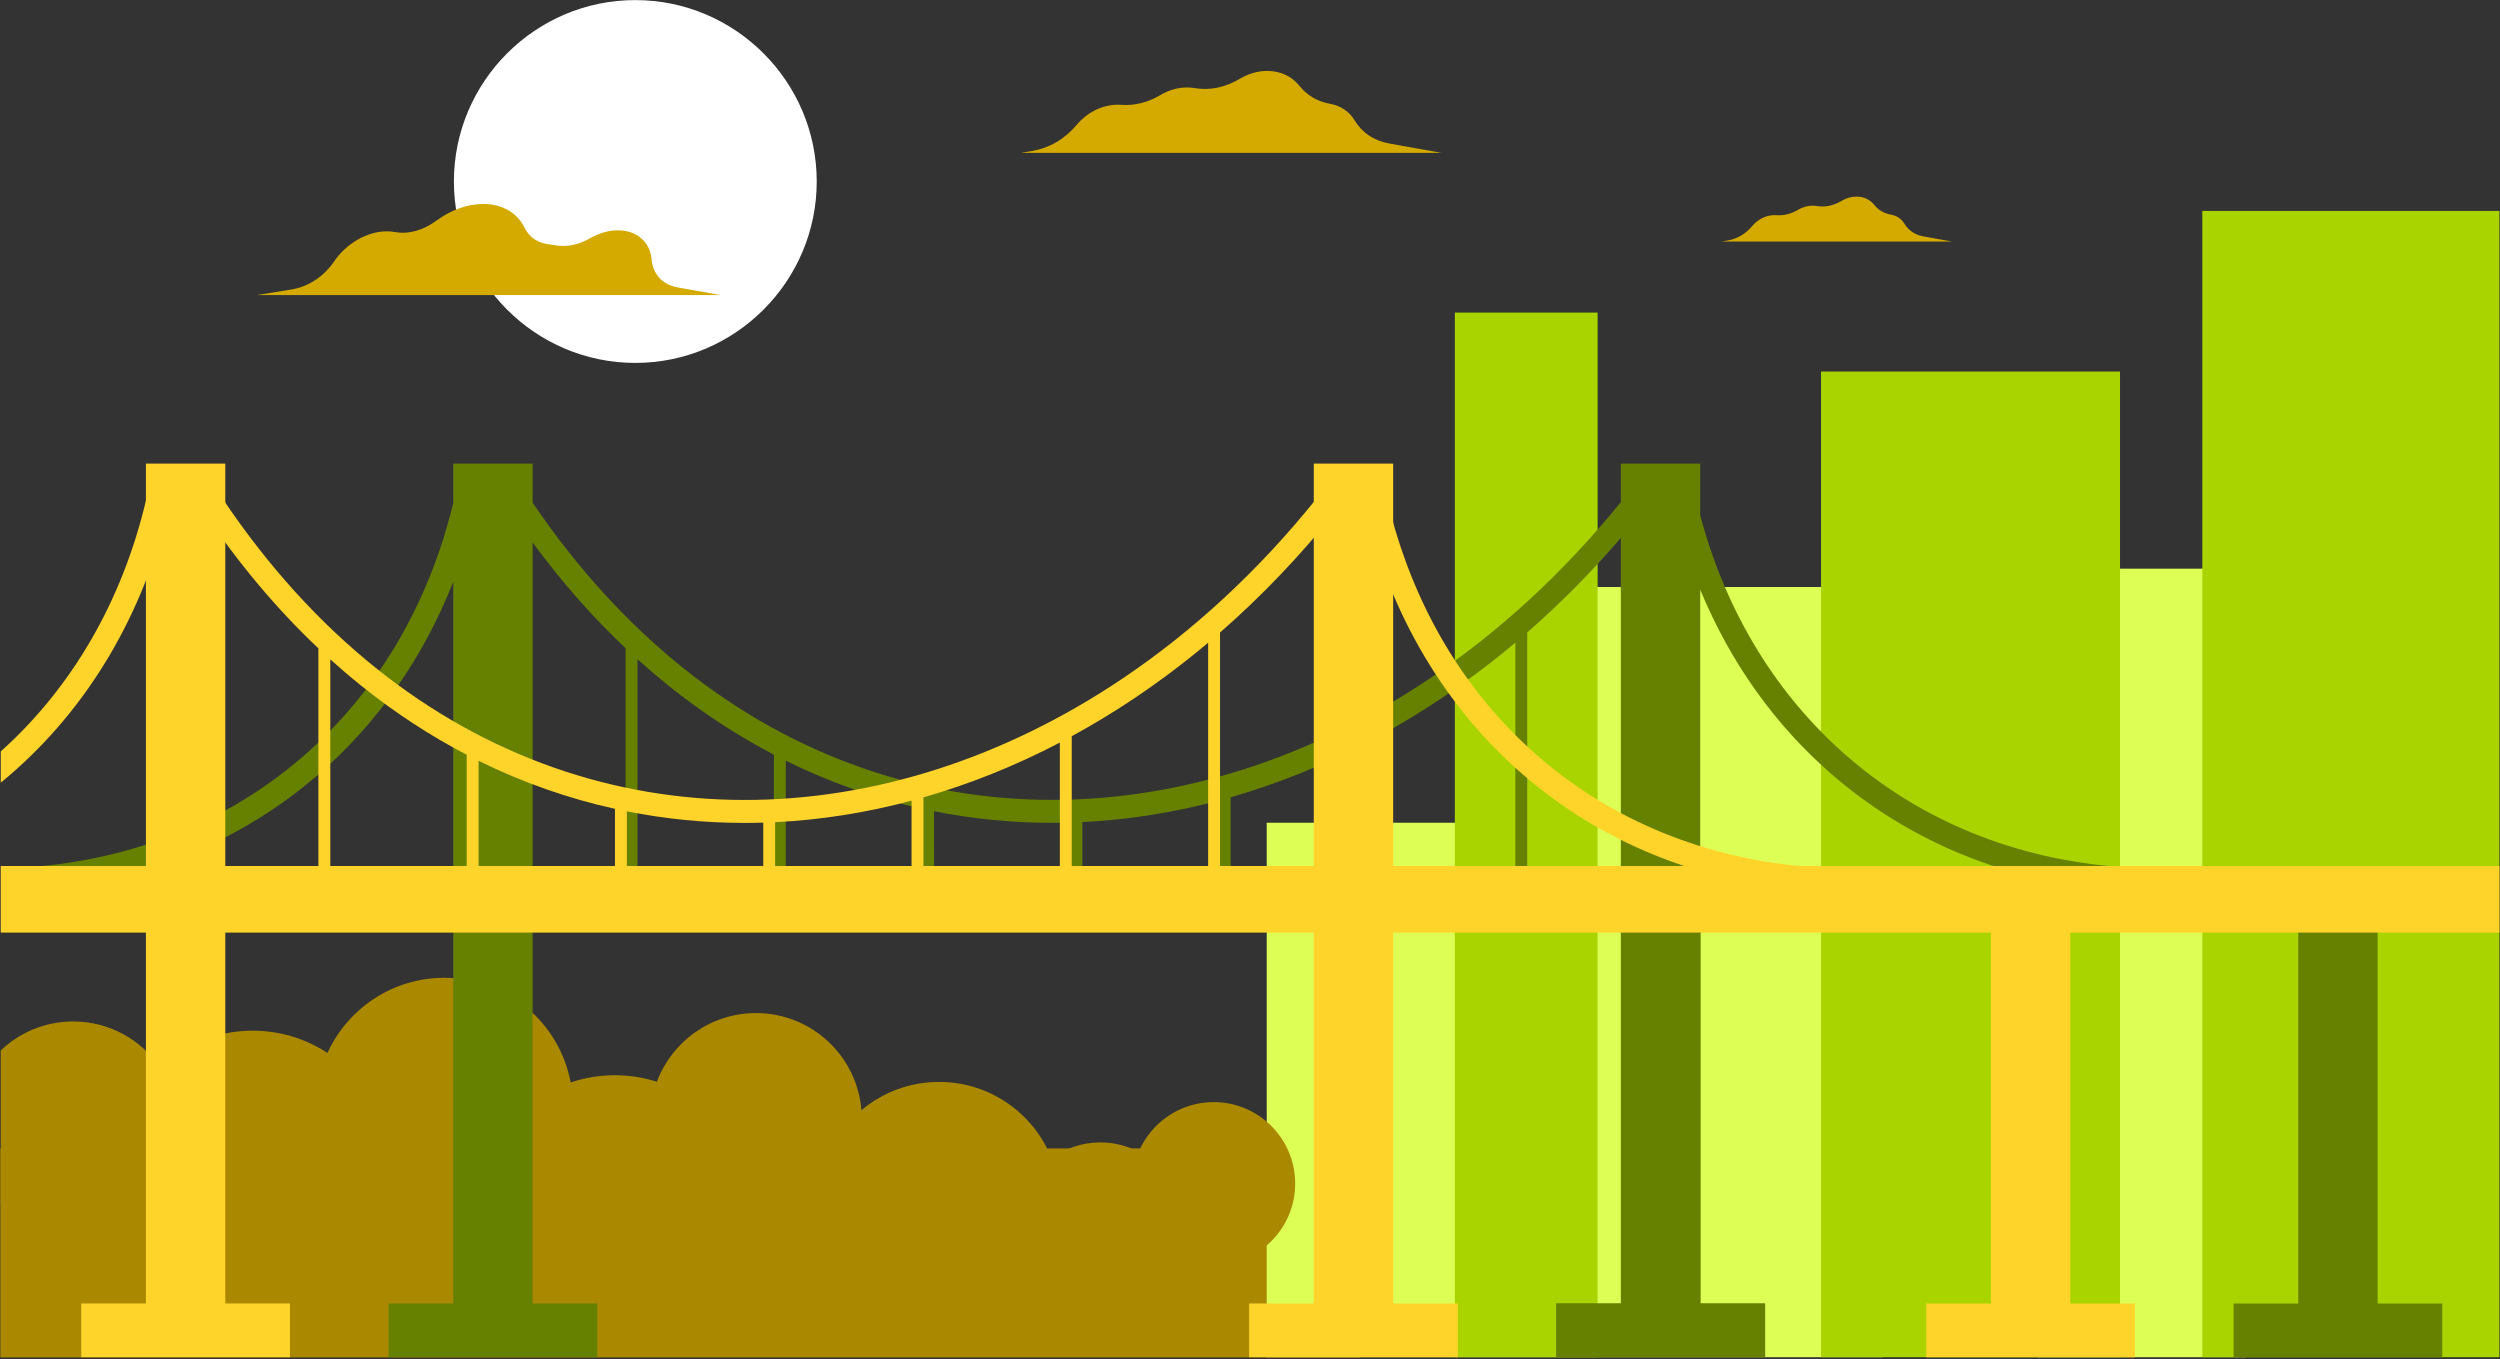 <?xml version="1.0" encoding="UTF-8" standalone="no"?>
<!-- Created with Inkscape (http://www.inkscape.org/) -->

<svg
   version="1.1"
   id="svg1"
   width="880.128"
   height="478.532"
   viewBox="0 0 880.128 478.532"
   sodipodi:docname="bridge-lite.svg"
   inkscape:version="1.3 (0e150ed6c4, 2023-07-21)"
   xmlns:inkscape="http://www.inkscape.org/namespaces/inkscape"
   xmlns:sodipodi="http://sodipodi.sourceforge.net/DTD/sodipodi-0.dtd"
   xmlns="http://www.w3.org/2000/svg"
   xmlns:svg="http://www.w3.org/2000/svg">
  <rect x="0" y="0" width="880.128" height="478.532" fill="#333333" stroke="none"/>
  <defs
     id="defs1">
    <clipPath
       clipPathUnits="userSpaceOnUse"
       id="clipPath4">
      <path
         d="M 0,660 H 660 V 0 H 0 Z"
         transform="translate(-167.65,-451.821)"
         id="path4" />
    </clipPath>
    <clipPath
       clipPathUnits="userSpaceOnUse"
       id="clipPath6">
      <path
         d="M 0,660 H 660 V 0 H 0 Z"
         id="path6" />
    </clipPath>
    <clipPath
       clipPathUnits="userSpaceOnUse"
       id="clipPath8">
      <path
         d="M 0,660 H 660 V 0 H 0 Z"
         id="path8" />
    </clipPath>
    <clipPath
       clipPathUnits="userSpaceOnUse"
       id="clipPath10">
      <path
         d="M 0,660 H 660 V 0 H 0 Z"
         transform="translate(-0.096,-230.162)"
         id="path10" />
    </clipPath>
    <clipPath
       clipPathUnits="userSpaceOnUse"
       id="clipPath12">
      <path
         d="M 0,660 H 660 V 0 H 0 Z"
         id="path12" />
    </clipPath>
    <clipPath
       clipPathUnits="userSpaceOnUse"
       id="clipPath14">
      <path
         d="M 0,660 H 660 V 0 H 0 Z"
         transform="translate(-346.795,-84.576)"
         id="path14" />
    </clipPath>
    <clipPath
       clipPathUnits="userSpaceOnUse"
       id="clipPath16">
      <path
         d="M 0,660 H 660 V 0 H 0 Z"
         transform="translate(-617.205,-187.564)"
         id="path16" />
    </clipPath>
    <clipPath
       clipPathUnits="userSpaceOnUse"
       id="clipPath18">
      <path
         d="M 0,660 H 660 V 0 H 0 Z"
         transform="translate(-627.688,-311.248)"
         id="path18" />
    </clipPath>
    <clipPath
       clipPathUnits="userSpaceOnUse"
       id="clipPath20">
      <path
         d="M 0,660 H 660 V 0 H 0 Z"
         transform="translate(-438.426,-187.564)"
         id="path20" />
    </clipPath>
    <clipPath
       clipPathUnits="userSpaceOnUse"
       id="clipPath22">
      <path
         d="M 0,660 H 660 V 0 H 0 Z"
         transform="translate(-130.061,-187.564)"
         id="path22" />
    </clipPath>
    <clipPath
       clipPathUnits="userSpaceOnUse"
       id="clipPath24">
      <path
         d="M 0,660 H 660 V 0 H 0 Z"
         transform="translate(-48.914,-187.564)"
         id="path24" />
    </clipPath>
    <clipPath
       clipPathUnits="userSpaceOnUse"
       id="clipPath26">
      <path
         d="M 0,660 H 660 V 0 H 0 Z"
         transform="translate(-119.58,-425.233)"
         id="path26" />
    </clipPath>
    <clipPath
       clipPathUnits="userSpaceOnUse"
       id="clipPath28">
      <path
         d="M 0,660 H 660 V 0 H 0 Z"
         transform="translate(-448.907,-311.248)"
         id="path28" />
    </clipPath>
    <clipPath
       clipPathUnits="userSpaceOnUse"
       id="clipPath30">
      <path
         d="M 0,660 H 660 V 0 H 0 Z"
         id="path30" />
    </clipPath>
    <clipPath
       clipPathUnits="userSpaceOnUse"
       id="clipPath32">
      <path
         d="M 0,660 H 660 V 0 H 0 Z"
         transform="translate(-357.277,-187.564)"
         id="path32" />
    </clipPath>
    <clipPath
       clipPathUnits="userSpaceOnUse"
       id="clipPath34">
      <path
         d="M 0,660 H 660 V 0 H 0 Z"
         transform="translate(-38.431,-425.233)"
         id="path34" />
    </clipPath>
    <clipPath
       clipPathUnits="userSpaceOnUse"
       id="clipPath36">
      <path
         d="M 0,660 H 660 V 0 H 0 Z"
         transform="translate(-346.795,-425.233)"
         id="path36" />
    </clipPath>
    <clipPath
       clipPathUnits="userSpaceOnUse"
       id="clipPath38">
      <path
         d="M 0,660 H 660 V 0 H 0 Z"
         transform="translate(-165.419,-333.422)"
         id="path38" />
    </clipPath>
    <clipPath
       clipPathUnits="userSpaceOnUse"
       id="clipPath40">
      <path
         d="M 0,660 H 660 V 0 H 0 Z"
         transform="translate(-366.188,-415.742)"
         id="path40" />
    </clipPath>
    <clipPath
       clipPathUnits="userSpaceOnUse"
       id="clipPath42">
      <path
         d="M 0,660 H 660 V 0 H 0 Z"
         transform="translate(-38.501,-415.742)"
         id="path42" />
    </clipPath>
    <clipPath
       clipPathUnits="userSpaceOnUse"
       id="clipPath44">
      <path
         d="M 0,660 H 660 V 0 H 0 Z"
         transform="translate(-536.058,-187.564)"
         id="path44" />
    </clipPath>
    <clipPath
       clipPathUnits="userSpaceOnUse"
       id="clipPath46">
      <path
         d="M 0,660 H 660 V 0 H 0 Z"
         transform="translate(-525.575,-313.354)"
         id="path46" />
    </clipPath>
    <clipPath
       clipPathUnits="userSpaceOnUse"
       id="clipPath48">
      <path
         d="M 0,660 H 660 V 0 H 0 Z"
         transform="translate(-248.27,-599.698)"
         id="path48" />
    </clipPath>
    <clipPath
       clipPathUnits="userSpaceOnUse"
       id="clipPath50">
      <path
         d="M 0,660 H 660 V 0 H 0 Z"
         transform="translate(-627.172,-560.897)"
         id="path50" />
    </clipPath>
    <clipPath
       clipPathUnits="userSpaceOnUse"
       id="clipPath52">
      <path
         d="M 0,660 H 660 V 0 H 0 Z"
         transform="translate(-178.861,-471.754)"
         id="path52" />
    </clipPath>
    <clipPath
       clipPathUnits="userSpaceOnUse"
       id="clipPath54">
      <path
         d="M 0,660 H 660 V 0 H 0 Z"
         transform="translate(-366.791,-509.745)"
         id="path54" />
    </clipPath>
    <clipPath
       clipPathUnits="userSpaceOnUse"
       id="clipPath56">
      <path
         d="M 0,660 H 660 V 0 H 0 Z"
         transform="translate(-149.35,-165.575)"
         id="path56" />
    </clipPath>
    <clipPath
       clipPathUnits="userSpaceOnUse"
       id="clipPath58">
      <path
         d="M 0,660 H 660 V 0 H 0 Z"
         transform="translate(-511.361,-137.84)"
         id="path58" />
    </clipPath>
    <clipPath
       clipPathUnits="userSpaceOnUse"
       id="clipPath60">
      <path
         d="M 0,660 H 660 V 0 H 0 Z"
         transform="translate(-149.35,-82.012)"
         id="path60" />
    </clipPath>
    <clipPath
       clipPathUnits="userSpaceOnUse"
       id="clipPath62">
      <path
         d="M 0,660 H 660 V 0 H 0 Z"
         transform="translate(-511.361,-18.911)"
         id="path62" />
    </clipPath>
    <clipPath
       clipPathUnits="userSpaceOnUse"
       id="clipPath64">
      <path
         d="M 0,660 H 660 V 0 H 0 Z"
         transform="translate(-507.798,-485.219)"
         id="path64" />
    </clipPath>
  </defs>
  <sodipodi:namedview
     id="namedview1"
     pagecolor="#ffffff"
     bordercolor="#000000"
     borderopacity="0.25"
     inkscape:showpageshadow="2"
     inkscape:pageopacity="0.0"
     inkscape:pagecheckerboard="0"
     inkscape:deskcolor="#d1d1d1"
     inkscape:zoom="1.3454545"
     inkscape:cx="594.5946"
     inkscape:cy="525.8446"
     inkscape:window-width="3840"
     inkscape:window-height="2054"
     inkscape:window-x="2549"
     inkscape:window-y="-11"
     inkscape:window-maximized="1"
     inkscape:current-layer="g1">
    <inkscape:page
       x="0"
       y="0"
       inkscape:label="1"
       id="page1"
       width="880.128"
       height="478.532"
       margin="0 0 0.641 0.128"
       bleed="0" />
  </sodipodi:namedview>
  <g
     id="g1"
     inkscape:groupmode="layer"
     inkscape:label="1"
     transform="translate(0.128,-149.808)">
    <rect
       style="fill:#aa8800;fill-opacity:1;stroke-width:2.141"
       id="rect1"
       width="478.649"
       height="73.581"
       x="-0"
       y="554.117" />
    <path
       id="path3"
       d="M 0,0 C 26.389,0 47.912,21.522 47.912,47.912 47.912,74.301 26.389,95.823 0,95.823 -26.389,95.823 -47.911,74.301 -47.911,47.912 -47.911,21.522 -26.389,0 0,0"
       style="fill:#ffffff;fill-opacity:1;fill-rule:evenodd;stroke:none"
       transform="matrix(1.333,0,0,-1.333,223.534,277.572)"
       clip-path="url(#clipPath4)" />
    <path
       id="path5"
       d="m 538.072,414.557 h 55.009 V 242.461 H 538.072 Z M 334.449,359.104 h 64.769 v 51.46 h 98.04 V 242.461 h -98.04 -64.769 z"
       style="fill:#ddff55;fill-opacity:1;fill-rule:evenodd;stroke:none"
       transform="matrix(1.333,0,0,-1.613,0,1018.691)"
       clip-path="url(#clipPath6)" />
    <path
       id="path7"
       d="M 480.845,457.588 H 559.81 V 242.461 h -78.965 z m -96.71,12.866 h 37.707 V 242.461 h -37.707 z m 197.411,22.18 h 79.067 V 242.461 h -79.067 z"
       style="fill:#aad400;fill-opacity:1;fill-rule:evenodd;stroke:none"
       transform="matrix(1.333,0,0,-1.613,0,1018.691)"
       clip-path="url(#clipPath8)" />
    <path
       id="path9"
       d="m 0,0 v 40.125 c 4.976,4.748 11.716,7.662 19.137,7.662 9.504,0 17.889,-4.781 22.885,-12.069 6.434,5.978 15.055,9.637 24.533,9.637 7.287,0 14.069,-2.163 19.739,-5.882 5.352,11.711 17.166,19.85 30.883,19.85 16.593,0 30.402,-11.908 33.352,-27.645 3.665,1.241 7.592,1.914 11.676,1.914 3.867,0 7.593,-0.605 11.089,-1.724 3.973,10.597 14.192,18.138 26.175,18.138 14.658,0 26.679,-11.283 27.853,-25.639 5.548,4.651 12.698,7.452 20.502,7.452 13.493,0 25.032,-8.367 29.712,-20.196 3.604,2.656 8.056,4.225 12.876,4.225 3.654,0 7.097,-0.903 10.119,-2.496 3.266,7.723 10.912,13.142 19.825,13.142 11.883,0 21.516,-9.633 21.516,-21.515 0,-11.883 -9.633,-21.515 -21.516,-21.515 -3.545,0 -6.889,0.857 -9.837,2.376 -3.255,-7.902 -11.03,-13.467 -20.107,-13.467 -6.926,0 -13.095,3.239 -17.076,8.285 -5.83,-7.725 -15.087,-12.722 -25.512,-12.722 -17.494,0 -31.701,14.067 -31.935,31.506 -4.61,-3.352 -10.283,-5.331 -16.42,-5.331 -0.341,0 -0.68,0.007 -1.019,0.02 -1.566,-18.646 -17.194,-33.291 -36.245,-33.291 -18.54,0 -33.841,13.87 -36.091,31.801 -2.848,-0.776 -5.844,-1.193 -8.937,-1.193 -6.232,0 -12.071,1.683 -17.09,4.614 -5.28,-13.352 -18.303,-22.796 -33.532,-22.796 -15.229,0 -28.251,9.443 -33.532,22.794 C 28.939,-6.308 24.197,-7.665 19.137,-7.665 11.716,-7.665 4.976,-4.75 0,0"
       style="fill:#aa8800;fill-opacity:1;fill-rule:evenodd;stroke:none"
       transform="matrix(1.333,0,0,-1.333,0.128,573.117)"
       clip-path="url(#clipPath10)" />
    <path
       id="path17"
       d="m 0,0 v -107.82 h 17.074 v -14.201 h -55.113 v 14.201 h 17.075 V 0 Z"
       style="fill:#668000;fill-opacity:1;fill-rule:evenodd;stroke:none"
       transform="matrix(1.333,0,0,-1.333,836.917,465.003)"
       clip-path="url(#clipPath18)" />
    <path
       id="path25"
       d="m 0,0 h 20.963 v -10.333 c 11.926,-17.558 25.284,-32.022 39.635,-43.54 29.477,-23.656 63.166,-34.873 97.259,-34.938 34.168,-0.064 68.786,11.055 100.035,32.064 18.219,12.248 35.293,27.865 50.472,46.593 V 0 h 20.964 v -13.647 c 6.932,-26.048 20.538,-47.842 38.969,-63.785 19.393,-16.775 44.163,-27.102 72.161,-29.122 l -0.442,-6.263 c -29.378,2.119 -55.407,12.987 -75.821,30.645 -14.945,12.926 -26.863,29.482 -34.867,48.893 v -188.527 h 17.075 v -14.201 h -55.114 v 14.201 h 17.075 v 202.179 c -7.816,-9.097 -16.084,-17.427 -24.718,-24.958 V -111.1 h -3.14 v 63.826 c -6.244,-5.253 -12.668,-10.094 -19.239,-14.512 -5.499,-3.697 -11.101,-7.097 -16.786,-10.194 v -39.12 h -3.14 v 37.446 c -11.728,-6.127 -23.793,-10.968 -36.025,-14.472 V -111.1 h -3.139 v 22.105 c -11.916,-3.182 -23.976,-5.094 -36.025,-5.682 V -111.1 h -3.139 v 16.301 c -1.719,-0.051 -3.438,-0.076 -5.156,-0.073 -10.361,0.02 -20.683,1.03 -30.869,3.06 V -111.1 h -3.139 v 19.948 c -12.282,2.71 -24.348,6.919 -36.025,12.686 V -111.1 h -3.139 v 34.228 c -9.608,5.007 -18.938,11.085 -27.891,18.269 -2.748,2.206 -5.461,4.517 -8.135,6.933 V -111.1 H 45.52 v 62.329 c -8.643,8.169 -16.863,17.469 -24.557,27.931 v -200.966 h 17.076 v -14.201 h -55.114 v 14.201 H 0 v 190.579 c -7.999,-20.298 -20.225,-37.565 -35.694,-50.945 -20.414,-17.658 -46.443,-28.526 -75.822,-30.645 l -0.441,6.263 c 27.998,2.02 52.768,12.347 72.16,29.122 C -20.601,-60.829 -6.641,-37.88 0,-10.39 Z"
       style="fill:#668000;fill-opacity:1;fill-rule:evenodd;stroke:none"
       transform="matrix(1.333,0,0,-1.333,159.439,313.022)"
       clip-path="url(#clipPath26)" />
    <path
       id="path27"
       d="m 0,0 v -107.82 h 17.075 v -14.201 h -55.113 v 14.201 h 17.074 V 0 Z"
       style="fill:#668000;fill-opacity:1;fill-rule:evenodd;stroke:none"
       transform="matrix(1.333,0,0,-1.333,598.543,465.003)"
       clip-path="url(#clipPath28)" />
    <path
       id="path29"
       d="m 0.096,301.482 h 660.518 v 17.581 H 0.096 Z"
       style="fill:#ffd42a;fill-opacity:1;fill-rule:evenodd;stroke:none"
       transform="matrix(1.333,0,0,-1.333,0,880)"
       clip-path="url(#clipPath30)" />
    <path
       id="path33"
       d="m 0,0 h 20.963 v -221.806 h 17.076 v -14.201 h -55.114 v 14.201 H 0 Z"
       style="fill:#ffd42a;fill-opacity:1;fill-rule:evenodd;stroke:none"
       transform="matrix(1.333,0,0,-1.333,51.242,313.022)"
       clip-path="url(#clipPath34)" />
    <path
       id="path35"
       d="m 0,0 h 20.964 v -221.806 h 17.074 v -14.201 h -55.113 v 14.201 H 0 Z"
       style="fill:#ffd42a;fill-opacity:1;fill-rule:evenodd;stroke:none"
       transform="matrix(1.333,0,0,-1.333,462.393,313.022)"
       clip-path="url(#clipPath36)" />
    <path
       id="path37"
       d="M 0,0 V -19.288 H -3.139 V 0.659 c -12.281,2.71 -24.348,6.92 -36.025,12.687 v -32.634 h -3.14 V 14.94 c -9.608,5.006 -18.937,11.084 -27.889,18.269 -2.749,2.206 -5.461,4.516 -8.135,6.932 v -59.429 h -3.14 v 62.329 c -10.799,10.207 -20.937,22.177 -30.214,35.977 l 5.039,3.375 C -94.562,64.423 -80.99,49.656 -66.39,37.939 -36.913,14.282 -3.225,3.066 30.87,3.001 65.038,2.937 99.656,14.055 130.904,35.064 c 18.525,12.455 35.869,28.393 51.239,47.543 l 4.729,-3.803 C 177.474,67.093 167.344,56.548 156.658,47.227 v -66.515 h -3.14 v 63.826 c -6.244,-5.253 -12.667,-10.095 -19.239,-14.513 -5.499,-3.696 -11.1,-7.096 -16.785,-10.192 v -39.121 h -3.14 V 18.157 C 102.625,12.031 90.561,7.189 78.329,3.686 v -22.974 h -3.14 V 2.817 C 63.273,-0.365 51.214,-2.277 39.165,-2.865 v -16.423 h -3.14 v 16.3 C 34.306,-3.038 32.587,-3.063 30.87,-3.06 20.508,-3.041 10.186,-2.03 0,0"
       style="fill:#ffd42a;fill-opacity:1;fill-rule:evenodd;stroke:none"
       transform="matrix(1.333,0,0,-1.333,220.559,435.437)"
       clip-path="url(#clipPath38)" />
    <path
       id="path39"
       d="m 0,0 c 6.553,-27.889 20.608,-51.157 40.013,-67.941 19.392,-16.774 44.163,-27.102 72.16,-29.122 l -0.442,-6.263 C 82.353,-101.207 56.323,-90.339 35.91,-72.681 15.51,-55.035 0.746,-30.63 -6.116,-1.424 Z"
       style="fill:#ffd42a;fill-opacity:1;fill-rule:evenodd;stroke:none"
       transform="matrix(1.333,0,0,-1.333,488.25,325.677)"
       clip-path="url(#clipPath40)" />
    <path
       id="path41"
       d="m 0,0 c -6.37,-27.114 -19.832,-49.858 -38.405,-66.525 v -8.256 c 0.84,0.689 1.673,1.389 2.495,2.1 20.401,17.646 35.163,42.051 42.026,71.257 z"
       style="fill:#ffd42a;fill-opacity:1;fill-rule:evenodd;stroke:none"
       transform="matrix(1.333,0,0,-1.333,51.335,325.677)"
       clip-path="url(#clipPath42)" />
    <path
       id="path45"
       d="m 0,0 h 20.964 v -109.926 h 17.074 v -14.201 h -55.113 v 14.201 H 0 Z"
       style="fill:#ffd42a;fill-opacity:1;fill-rule:evenodd;stroke:none"
       transform="matrix(1.333,0,0,-1.333,700.767,462.195)"
       clip-path="url(#clipPath46)" />
    <path
       id="path51"
       d="M 0,0 11.304,-2.026 H -111.19 l 9.188,1.49 c 4.449,0.722 8.523,3.407 11.249,7.415 3.161,4.645 8.637,7.94 13.919,7.94 0.732,0 1.43,-0.063 2.09,-0.184 3.606,-0.66 7.47,0.403 11.054,3.042 3.673,2.705 8.034,4.361 12.298,4.361 5.163,0 9.048,-2.43 10.89,-6.207 1.317,-2.7 3.694,-4.233 7.02,-4.528 0.339,-0.03 0.671,-0.076 0.992,-0.14 3.028,-0.595 6.176,0.03 9.402,1.864 2.287,1.3 4.814,2.059 7.296,2.059 5.068,0 8.471,-3.169 8.878,-7.635 C -6.546,3.425 -4.04,0.724 0,0"
       style="fill:#d4aa00;fill-opacity:1;fill-rule:evenodd;stroke:none"
       transform="matrix(1.333,0,0,-1.333,238.482,250.995)"
       clip-path="url(#clipPath52)" />
    <path
       id="path53"
       d="M 0,0 13.798,-2.472 H -97.377 l 2.893,0.49 c 4.685,0.795 8.691,3.138 11.903,6.963 2.672,3.181 6.656,5.27 10.799,5.27 0.279,0 0.555,-0.009 0.826,-0.028 3.682,-0.253 7.086,0.597 10.535,2.63 2.098,1.237 4.484,1.956 6.923,1.956 0.668,0 1.315,-0.053 1.937,-0.157 4.125,-0.688 8.125,0.136 12.083,2.485 2.173,1.29 4.648,2.04 7.178,2.04 3.562,0 6.543,-1.486 8.448,-3.871 2.113,-2.645 4.785,-4.207 8.288,-4.846 2.736,-0.499 4.943,-2.048 6.268,-4.229 C -7.215,2.806 -4.133,0.74 0,0"
       style="fill:#d4aa00;fill-opacity:1;fill-rule:evenodd;stroke:none"
       transform="matrix(1.333,0,0,-1.333,489.055,200.341)"
       clip-path="url(#clipPath54)" />
    <path
       id="path63"
       d="m 0,0 7.564,-1.355 h -60.947 l 1.586,0.269 c 2.568,0.436 4.765,1.72 6.526,3.817 1.463,1.744 3.649,2.89 5.918,2.89 0.154,0 0.305,-0.006 0.455,-0.016 2.018,-0.139 3.883,0.327 5.774,1.441 1.151,0.679 2.458,1.074 3.797,1.074 0.365,0 0.72,-0.031 1.061,-0.087 2.261,-0.377 4.454,0.074 6.624,1.362 1.192,0.707 2.547,1.119 3.935,1.119 1.952,0 3.587,-0.815 4.632,-2.123 1.157,-1.45 2.622,-2.306 4.543,-2.657 1.5,-0.273 2.71,-1.122 3.436,-2.317 C -3.955,1.539 -2.266,0.407 0,0"
       style="fill:#d4aa00;fill-opacity:1;fill-rule:evenodd;stroke:none"
       transform="matrix(1.333,0,0,-1.333,677.064,233.041)"
       clip-path="url(#clipPath64)" />
  </g>
</svg>
